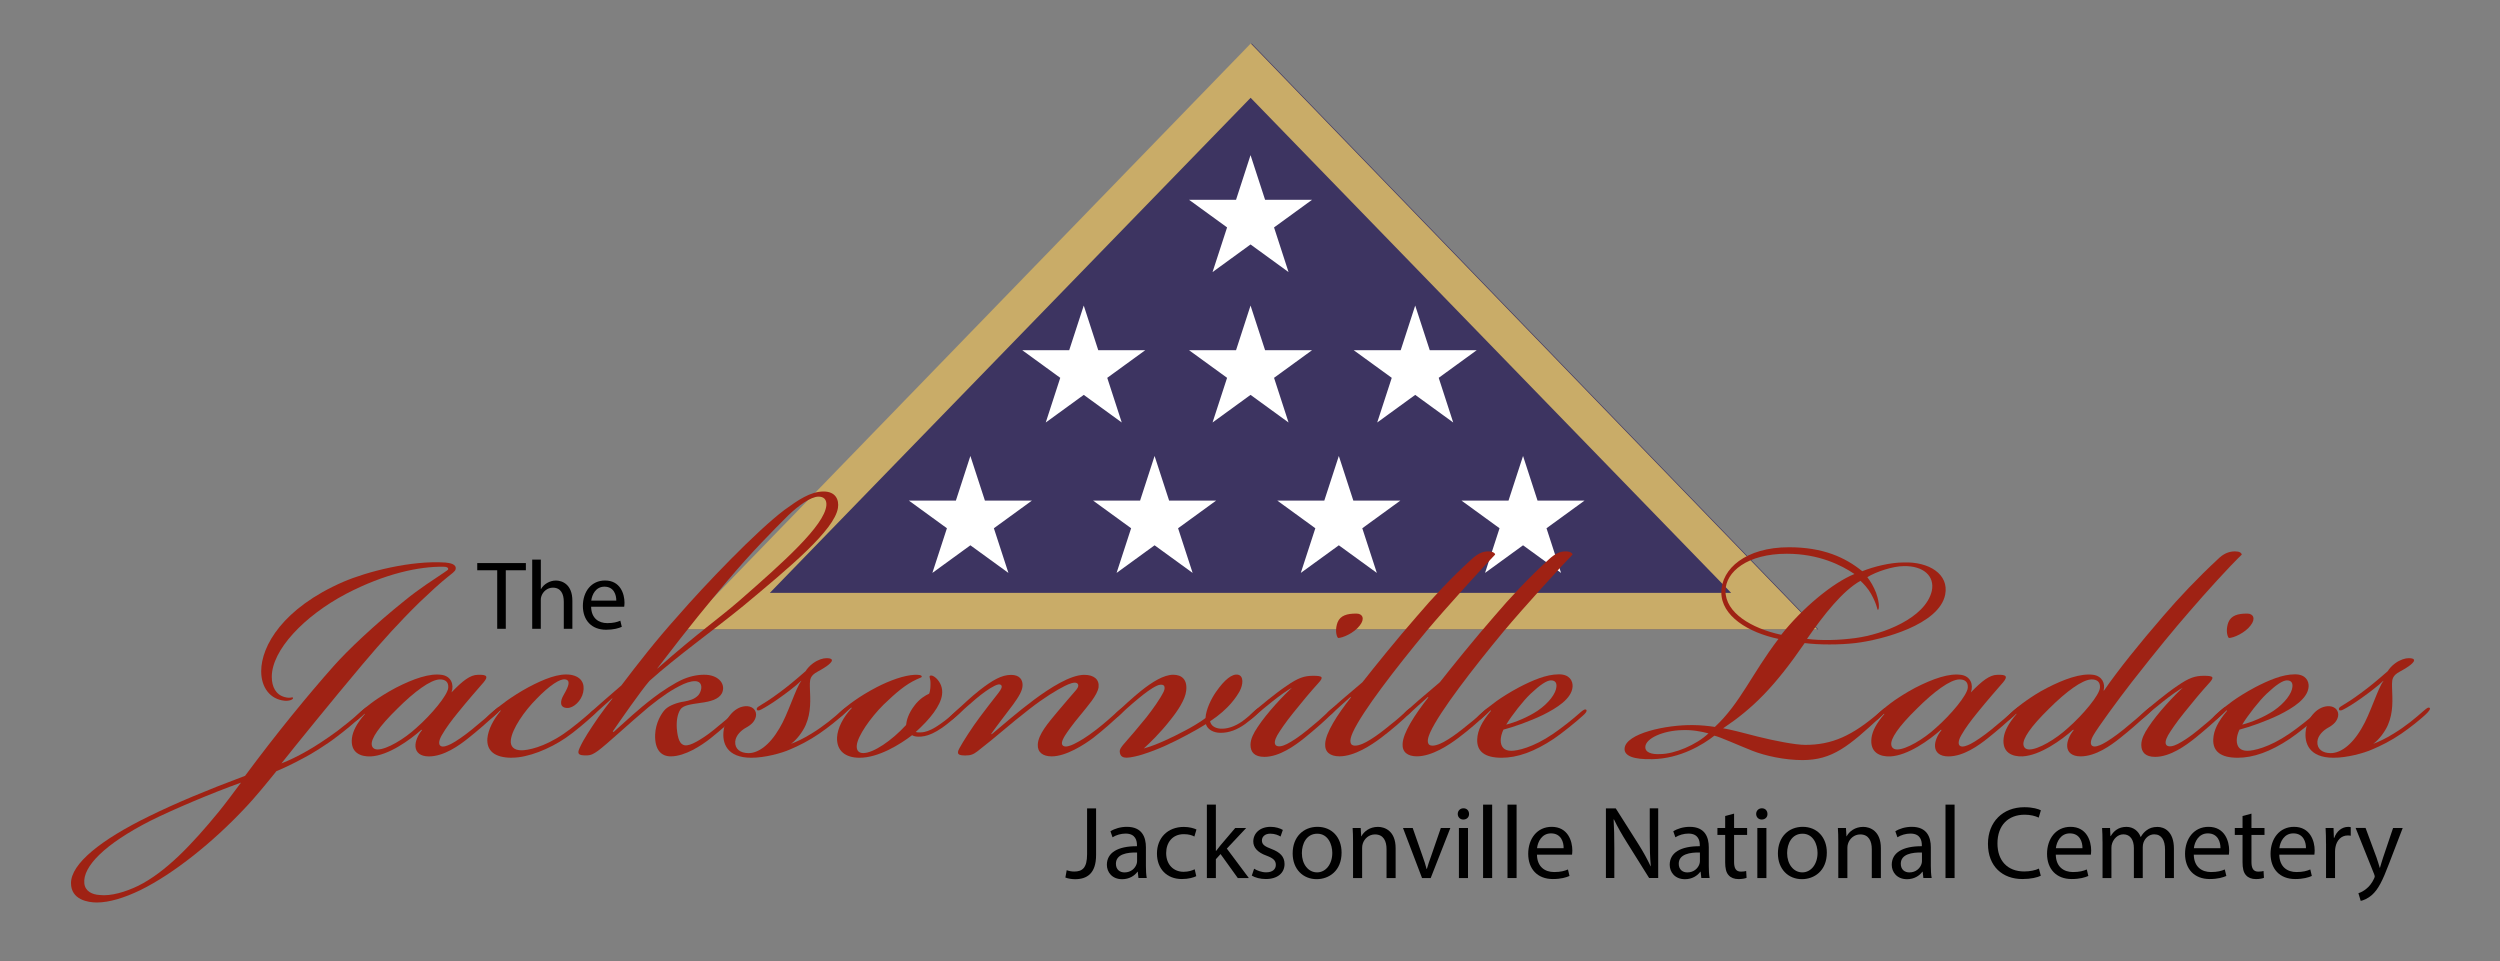 <?xml version="1.0" encoding="UTF-8"?>
<!-- Generator: Adobe Illustrator 26.5.0, SVG Export Plug-In . SVG Version: 6.00 Build 0)  -->
<svg xmlns="http://www.w3.org/2000/svg" xmlns:xlink="http://www.w3.org/1999/xlink" version="1.1" id="Layer_1" x="0px" y="0px" viewBox="0 0 600 230.72" style="enable-background:new 0 0 600 230.72;" xml:space="preserve">
<rect x="0" y="0" width="600" height="230.72" fill="#808080" stroke="none"/>
<style type="text/css">
	.st0{fill:#3D3461;}
	.st1{fill:#FFFFFF;}
	.st2{fill:#C9AC68;}
	.st3{fill:#9F2214;}
</style>
<g>
	<polygon class="st0" points="300.39,10.43 164.04,151.06 436.39,151.06  "></polygon>
	<polygon class="st1" points="300.13,37.23 303.62,47.95 314.89,47.95 305.77,54.58 309.25,65.3 300.13,58.67 291.01,65.3    294.5,54.58 285.37,47.95 296.65,47.95  "></polygon>
	<g>
		<polygon class="st1" points="260.1,73.33 263.58,84.05 274.86,84.05 265.74,90.68 269.22,101.4 260.1,94.77 250.98,101.4     254.46,90.68 245.34,84.05 256.61,84.05   "></polygon>
		<polygon class="st1" points="300.13,73.33 303.62,84.05 314.89,84.05 305.77,90.68 309.25,101.4 300.13,94.77 291.01,101.4     294.5,90.68 285.37,84.05 296.65,84.05   "></polygon>
		<polygon class="st1" points="339.65,73.33 343.14,84.05 354.41,84.05 345.29,90.68 348.77,101.4 339.65,94.77 330.53,101.4     334.02,90.68 324.89,84.05 336.17,84.05   "></polygon>
	</g>
	<g>
		<polygon class="st1" points="232.89,109.43 236.38,120.15 247.65,120.15 238.53,126.78 242.02,137.5 232.89,130.87 223.77,137.5     227.26,126.78 218.14,120.15 229.41,120.15   "></polygon>
		<polygon class="st1" points="277.1,109.43 280.59,120.15 291.86,120.15 282.74,126.78 286.23,137.5 277.1,130.87 267.98,137.5     271.47,126.78 262.35,120.15 273.62,120.15   "></polygon>
		<polygon class="st1" points="321.32,109.43 324.8,120.15 336.07,120.15 326.95,126.78 330.44,137.5 321.32,130.87 312.19,137.5     315.68,126.78 306.56,120.15 317.83,120.15   "></polygon>
		<polygon class="st1" points="365.53,109.43 369.01,120.15 380.28,120.15 371.16,126.78 374.65,137.5 365.53,130.87 356.41,137.5     359.89,126.78 350.77,120.15 362.04,120.15   "></polygon>
	</g>
	<path class="st2" d="M300.18,10.43L163.83,151.06h272.35L300.18,10.43z M300.15,23.47l115.32,118.81h-230.7L300.15,23.47z"></path>
</g>
<g>
	<path class="st3" d="M73.52,180.32c1.99-1.11,4.53-2.76,7.41-4.86c1.88-1.44,3.54-2.76,5.64-4.64c0.88-0.77,1.44-1.33,1.77-1   c0.33,0.33-0.33,1-1.44,1.99c-1.88,1.66-4.09,3.54-6.19,5.09c-2.1,1.66-6.19,4.2-7.74,4.97c-2.87,1.55-4.75,2.43-6.63,3.21   c-1.88,2.32-4.97,6.19-7.85,9.18c-7.41,7.85-16.69,15.37-24.76,19.35c-3.87,1.88-7.52,2.99-10.5,2.99c-2.1,0-6.19-0.66-6.19-4.64   c0-4.64,7.08-10.39,18.9-16.14c6.3-3.09,13.71-6.19,22.88-9.62c7.52-10.17,15.15-19.46,21.23-26.31c3.32-3.76,9.84-9.95,17.02-15.7   c3.65-2.99,7.19-5.2,9.29-6.63c0.77-0.55,1.22-0.77,1.22-0.99c0-0.33-0.33-0.55-1.11-0.55c-5.86-0.11-14.15,1.66-23.44,6.52   c-10.06,5.31-17.8,13.49-17.8,19.9c0,2.43,1,4.31,3.1,4.86c1.55,0.44,1.88-0.22,1.99,0.22c0.11,0.33-0.88,0.77-1.99,0.66   c-3.43-0.33-5.64-3.1-5.64-7.08c0-6.08,5.2-15.15,19.68-21.45c5.64-2.43,16.25-5.2,24.54-4.64c1,0.11,2.76,0.33,2.43,1.66   c-0.11,0.44-1,1.11-1.99,1.88c-1.55,1.22-4.2,3.65-6.63,5.97c-4.86,4.75-9.06,9.4-13.71,14.92c-7.08,8.4-16.14,19.57-19.46,23.77   C69.32,182.53,71.42,181.53,73.52,180.32z M36.05,197.01c-10.83,5.53-16.25,10.94-15.81,15.03c0.22,1.88,1.88,2.65,3.65,2.76   c2.76,0.33,6.3-0.77,9.29-2.21c6.63-3.32,12.82-9.84,19.35-17.8c1.44-1.77,3.76-4.86,5.31-6.96   C50.75,190.37,41.35,194.36,36.05,197.01z"></path>
	<path class="st3" d="M114.65,161.96c2.32-0.11,2.54,0.44,1.44,1.77c-1.44,1.66-3.87,4.42-6.19,7.3c-1.44,1.77-2.87,3.65-3.87,5.42   c-0.77,1.33-0.77,2.21-0.33,2.54c0.55,0.44,1.66,0,2.54-0.44c1.11-0.55,3.21-1.99,4.97-3.43c2.32-1.88,4.09-3.43,5.31-4.53   c0.66-0.55,1.22-1.11,1.55-0.77c0.33,0.33-0.22,0.88-1.44,1.99c-1.44,1.33-4.09,3.65-6.19,5.31c-2.21,1.77-5.86,4.42-9.51,4.42   c-2.1,0-3.1-1-3.21-2.32c-0.11-1.22,0.55-2.76,1.55-3.98l-0.11-0.11c-2.87,2.54-7.96,6.19-12.16,6.41   c-2.43,0.11-4.97-0.88-4.53-4.42c0.22-1.66,1.11-3.43,3.1-5.75l-0.11-0.11c-0.33,0.33-0.77,0.77-1.44,1.33   c-0.44,0.33-0.77,0.55-0.99,0.33c-0.22-0.33,0.33-0.99,1.55-2.1c0.33-0.33,2.21-1.88,3.32-2.65c1.11-0.77,2.98-1.99,5.09-3.1   c4.31-2.21,8.18-3.54,11.06-3.1c2.21,0.33,2.98,2.32,2.32,4.2C111,163.4,112.88,161.96,114.65,161.96z M95.41,170.03   c-4.53,4.42-6.41,7.3-6.19,8.73c0.11,0.77,0.66,1.11,1.44,1.11c2.1,0,6.3-2.43,9.29-5.2c3.54-3.1,7.52-7.85,7.63-9.62   c0.11-1.44-0.77-1.99-1.99-1.99C103.37,163.07,99.39,166.05,95.41,170.03z"></path>
	<path class="st3" d="M122.83,181.86c-4.09,0-6.08-1.66-5.86-4.64c0.22-2.21,1.44-4.53,3.21-6.63l-0.11-0.11   c-0.33,0.33-1.22,1.11-1.88,1.66c-0.66,0.55-1.22,0.88-1.44,0.66c-0.22-0.33,0.22-0.77,0.66-1.22c1.44-1.33,2.43-2.1,4.09-3.32   c1.22-0.88,3.43-2.32,5.31-3.32c3.76-1.99,7.3-3.43,10.17-2.99c2.54,0.44,3.43,2.1,2.98,4.2c-0.44,2.1-2.32,3.76-3.76,3.76   c-1.88,0-1.88-1.55-0.88-3.21c1.22-2.1,1.66-3.43,0.33-3.65c-1.22-0.22-3.76,1.44-6.85,4.64c-2.98,2.98-5.86,7.19-6.19,9.84   c-0.22,1.66,0.77,2.54,2.54,2.54c1.44,0,5.31-0.66,10.17-3.98c2.1-1.44,4.86-3.76,6.63-5.31c0.66-0.55,1-0.66,1.22-0.44   c0.22,0.33-0.22,0.77-0.88,1.44c-1.44,1.33-4.53,3.98-6.52,5.31c-3.87,2.65-9.06,4.75-12.82,4.75H122.83z"></path>
	<path class="st3" d="M146.92,167.6c-1.66,1.44-2.98,2.65-4.2,3.76c-0.66,0.55-1,0.66-1.22,0.33c-0.11-0.33,0.22-0.66,0.55-1   c0.44-0.44,4.64-4.09,7.08-6.19c3.76-4.97,8.4-10.94,13.49-16.58c6.41-7.41,19.01-20.56,25.65-25.54c3.21-2.32,6.19-4.42,9.4-4.42   c2.87,0,3.76,1.99,3.43,3.98c-0.88,5.31-11.5,14.15-22.66,23.44c-6.74,5.53-16.03,12.16-22.55,18.02   c-1.88,2.1-7.41,10.06-8.84,12.16l0.22,0.11c3.1-2.76,5.75-5.31,9.51-8.18c1.99-1.55,5.2-3.65,7.3-4.53c1.88-0.77,3.76-1.11,5.53-1   c2.98,0.22,4.64,2.32,3.65,4.42c-0.77,1.44-2.65,1.99-5.2,2.32c-2.21,0.33-4.09,0.55-4.75,1.55c-0.66,1-1,2.54-0.88,4.53   c0.22,2.65,0.77,3.87,1.88,4.09c0.77,0.11,1.66-0.22,2.87-0.88c0.99-0.55,2.43-1.44,4.2-2.88c2.32-1.88,3.98-3.32,5.31-4.53   c0.11-0.11,1.11-1,1.44-0.66c0.33,0.44-0.77,1.33-1.11,1.66c-1.44,1.33-3.87,3.54-6.52,5.64c-2.1,1.66-6.08,4.31-9.51,4.31   c-2.21,0-3.87-1.44-3.76-5.2c0.11-2.88,1.55-5.2,2.43-6.08c1-0.99,2.98-1.66,4.53-1.88c1.22-0.22,2.54-0.55,3.43-1.55   c0.66-0.77,1.22-2.65-0.11-3.21c-0.77-0.33-2.21,0-3.43,0.55c-2.87,1.33-5.08,2.88-8.4,5.53c-4.75,3.98-10.06,8.96-12.16,10.5   c-1.11,0.77-1.66,1.11-2.87,1.11c-1.77,0-2.21-0.33-1.55-1.77c0.99-2.21,2.65-4.64,4.53-7.41c1.33-1.88,2.21-2.99,3.32-4.42V167.6z    M177.44,144.17c10.5-9.18,20.45-18.02,20.89-22.88c0.11-1.44-0.66-2.1-1.88-2.1c-1.88,0-4.86,2.21-7.19,4.42   c-3.65,3.65-8.95,8.95-14.7,15.81c-5.09,6.08-8.18,9.73-16.91,21.12C168.15,151.35,172.35,148.59,177.44,144.17z"></path>
	<path class="st3" d="M194.68,176.11c3.1-1.88,5.42-3.87,7.3-5.53c0.55-0.44,1.11-1,1.44-0.66c0.22,0.22-0.22,0.88-1.22,1.77   c-1.11,1-3.21,2.76-5.64,4.42s-4.86,2.88-6.96,3.76c-1.99,0.88-5.97,1.99-9.29,1.99c-5.86,0-7.08-3.54-6.63-6.63   c0.44-3.21,2.98-5.86,5.64-5.75c1.55,0.11,2.32,1.22,2.1,2.43c-0.22,1.11-0.99,1.99-2.43,2.76c-1,0.55-2.43,1.77-2.54,3.32   c-0.11,1.77,1.22,2.76,3.21,2.76c2.21,0,4.97-1.77,7.41-5.97c1.99-3.21,3.98-9.84,5.2-11.28v-0.11c-1.11,1.11-3.43,2.87-5.31,4.2   c-1.55,1.11-3.32,2.21-4.2,2.65c-0.44,0.22-0.88,0.44-1.11,0.11c-0.11-0.33,0-0.55,0.55-0.88c1.11-0.66,2.87-1.77,4.64-3.1   c1.99-1.44,3.98-3.09,6.52-5.31c0.22-0.44,1-1.33,1.77-1.88c1.22-0.88,2.43-1.22,3.21-1.22c2.54,0,0.88,1.44-0.55,2.32   c-1,0.66-2.1,1.11-2.65,1.66c-0.88,0.88-0.77,1.77-0.77,2.99c0.11,3.09,0.33,5.97-1,9.06c-0.66,1.55-2.21,3.65-3.54,4.53   C191.03,178.1,192.91,177.22,194.68,176.11z"></path>
	<path class="st3" d="M202.31,171.58c-0.77,0.66-1.22,0.88-1.44,0.66c-0.22-0.33,0.33-0.88,0.77-1.33c0.77-0.77,2.32-1.99,3.43-2.76   c1.44-1,2.98-1.99,5.31-3.21c3.21-1.66,6.63-2.88,9.18-2.99c0.77,0,1.66,0,1.66,0.44c0,0.22-0.33,0.22-1.22,0.66   c-2.65,1.22-4.86,3.1-7.96,6.08c-3.21,3.21-6.19,7.52-6.41,9.73c-0.11,1.11,0.33,1.88,1.55,1.88c2.43,0,6.85-2.99,10.28-6.74   c0.11-1.11,0.55-2.76,1.99-4.64c1.22-1.66,2.76-2.54,3.54-2.87c0.33-0.77,0.33-1.99,0.33-2.54c0-1.22-0.44-1.55-0.11-1.77   c0.44-0.22,1.11,0.22,1.55,0.66c0.88,0.88,1.55,2.21,1.33,3.87c-0.33,2.65-2.87,5.86-6.3,8.95c0.44,0.22,1.66,0.11,2.1,0   c1-0.22,2.21-0.77,3.76-1.88c1.44-1,2.32-1.77,3.54-2.87c1-0.88,1.55-1.44,1.88-1.11c0.33,0.33-0.33,1-1.44,1.99   c-1,0.88-2.1,1.88-3.54,2.88c-1.77,1.22-3.1,1.77-4.2,1.99c-1,0.22-2.32,0.22-2.98-0.22c-2.87,2.21-8.07,5.42-12.6,5.42   c-3.43,0-5.53-1.66-5.42-4.86c0.11-2.21,1.44-4.86,3.54-7.08l-0.11-0.11C203.52,170.48,203.08,170.92,202.31,171.58z"></path>
	<path class="st3" d="M249.07,178.66c0.11-2.43,2.54-5.2,4.64-7.74c1.66-1.99,3.32-3.87,4.64-5.42c0.44-0.55,0.66-1.22,0.11-1.55   s-1.77,0.11-2.87,0.66c-1.99,1-5.09,2.87-8.62,5.64c-4.86,3.76-7.52,6.3-12.38,10.06c-1,0.77-1.66,1-2.87,1   c-1.55,0-2.32-0.22-1.44-1.77c0.77-1.44,3.1-5.09,4.86-7.41c1.22-1.66,3.21-4.2,4.42-5.75c0.77-0.99,1-1.55,0.77-1.88   c-0.33-0.44-1-0.22-1.66,0.11c-1.33,0.66-2.98,1.88-4.31,2.99c-1.44,1.22-3.21,2.76-4.75,4.2c-1.11,1-1.55,1.33-1.88,1   c-0.22-0.33,0.33-0.88,1.66-2.1c1.33-1.22,3.76-3.54,5.75-5.08c2.98-2.32,5.2-3.65,7.52-3.65c2.1,0,2.76,1.22,2.76,2.43   c0,1.33-0.88,2.76-2.32,4.75c-1.66,2.21-3.98,5.2-5.2,6.96l0.11,0.11c2.65-2.21,6.3-5.42,10.17-8.29   c3.87-2.87,8.73-5.97,12.05-5.97c2.32,0,3.65,1.11,3.43,2.99c-0.33,1.99-2.65,4.53-4.42,6.74c-1.77,2.1-3.1,3.98-3.65,4.86   c-0.88,1.44-0.88,2.1-0.44,2.43c0.55,0.44,1.77,0,2.65-0.44c1.33-0.66,2.87-1.55,5.31-3.43c1.88-1.44,4.09-3.43,5.31-4.53   c0.88-0.77,1.22-0.88,1.44-0.66c0.22,0.22-0.11,0.66-0.88,1.44c-1,0.99-4.31,3.98-6.63,5.75c-2.21,1.66-6.52,4.42-9.95,4.42   C250.28,181.53,248.96,180.54,249.07,178.66z"></path>
	<path class="st3" d="M289.42,173.79c-1.22,0.77-2.76,1.66-4.64,2.65c-3.32,1.77-6.74,3.43-10.61,4.64c-1,0.33-2.87,0.77-3.76,0.77   c-0.77,0-1.55-0.22-1.66-1.33c-0.11-0.66,0.44-1.33,1-1.99c1.55-1.77,3.65-4.2,5.42-6.41c1.55-1.99,3.21-4.31,4.09-6.08   c0.33-0.66,0.33-1.33,0-1.55c-0.44-0.33-1.22-0.11-1.66,0.11c-1.22,0.55-2.98,1.88-4.31,2.99c-1.77,1.44-4.09,3.54-4.64,4.09   c-0.44,0.44-0.88,0.66-1.11,0.44s0-0.66,0.44-1.11c0.66-0.66,4.31-3.98,5.86-5.2c2.65-2.1,5.42-3.87,7.74-3.87   c2.1,0,3.43,1.22,3.1,3.87c-0.22,1.99-1.88,4.64-3.87,7.08c-2.32,2.99-5.08,5.64-6.3,6.74c2.87-0.77,6.63-2.54,9.95-4.31   c1.11-0.55,3.76-2.1,4.86-2.99c0.11-2.1,1.44-4.75,2.54-6.3c1.99-2.87,3.87-4.42,5.31-4.09c1.33,0.33,1.22,2.32,0.33,3.98   c-0.77,1.33-2.54,4.2-7.08,7.19c0.22,1.11,1.22,1.66,2.43,1.77c1.55,0.11,3.43-0.44,5.31-1.77c1.33-1,2.32-1.88,2.76-2.32   c0.55-0.55,1.33-1.22,1.66-0.88c0.22,0.22-0.44,1-1.11,1.66c-0.66,0.66-1.33,1.22-2.65,2.21c-1.88,1.33-3.76,2.1-5.86,2.1   C291.18,175.89,289.75,175.01,289.42,173.79z"></path>
	<path class="st3" d="M305.33,168.38c-1.66,1.33-2.87,2.32-3.98,3.32c-0.88,0.77-1.33,1.11-1.66,0.88c-0.22-0.22,0-0.66,1.22-1.77   c1.22-1.11,5.2-4.42,7.85-6.19c2.87-1.99,4.31-2.43,6.41-2.43c2.32,0,2.54,0.33,1.22,1.77c-1.99,2.21-3.76,4.31-5.97,7.08   c-1.88,2.32-3.21,4.31-3.87,5.42c-0.66,1.22-0.77,1.99-0.33,2.43c0.55,0.44,1.55,0.22,2.65-0.33s2.98-1.77,4.86-3.32   c2.32-1.88,3.32-2.76,5.08-4.42c1-0.88,1.44-1.33,1.77-1c0.33,0.33-0.88,1.44-1.22,1.77c-1.33,1.33-4.09,3.76-6.3,5.53   c-2.21,1.77-5.97,4.53-9.62,4.53c-2.32,0-3.32-1.11-3.32-2.87c0-1.44,0.77-2.87,1.66-4.2c2.21-3.43,6.52-7.96,8.29-9.51   C309.31,165.39,306.99,167.05,305.33,168.38z M325.56,147.26c1.44,0,2.1,1.22,0.77,2.88c-1.33,1.77-4.09,2.98-5.2,2.98   c-0.55-0.66-0.66-2.32-0.11-3.76c0.66-1.66,2.32-2.1,4.42-2.1H325.56z"></path>
	<path class="st3" d="M324.12,167.27c-1.66,1.44-3.32,2.98-4.53,4.09c-0.66,0.55-1,0.66-1.22,0.33c-0.11-0.33,0.22-0.66,0.55-1   c0.44-0.44,4.64-4.09,8.07-6.96c2.87-3.65,8.29-10.39,13.04-15.81c3.76-4.42,8.29-9.29,13.16-13.71c1.33-1.22,2.54-1.88,3.98-1.88   c1.11,0,1.66,0.44,1.66,0.77c-2.1,2.1-11.83,12.82-16.47,18.35c-7.41,8.95-15.37,19.24-17.69,24.32c-0.33,0.77-0.99,2.32-0.22,2.98   c0.77,0.55,2.43-0.11,3.43-0.66c1.44-0.77,2.99-1.88,4.53-3.1c1.99-1.55,3.43-2.76,4.86-4.09c0.44-0.44,1.33-1.22,1.66-0.88   c0.22,0.22-0.11,0.66-0.77,1.33c-1.33,1.33-4.09,3.76-6.74,5.75c-2.21,1.66-6.3,4.42-9.95,4.42c-2.21,0-3.54-1-3.43-2.98   c0.11-2.65,2.87-6.96,6.19-11.17L324.12,167.27z"></path>
	<path class="st3" d="M342.7,167.27c-1.66,1.44-3.32,2.98-4.53,4.09c-0.66,0.55-1,0.66-1.22,0.33c-0.11-0.33,0.22-0.66,0.55-1   c0.44-0.44,4.64-4.09,8.07-6.96c2.87-3.65,8.29-10.39,13.04-15.81c3.76-4.42,8.29-9.29,13.16-13.71c1.33-1.22,2.54-1.88,3.98-1.88   c1.11,0,1.66,0.44,1.66,0.77c-2.1,2.1-11.83,12.82-16.47,18.35c-7.41,8.95-15.37,19.24-17.69,24.32c-0.33,0.77-0.99,2.32-0.22,2.98   c0.77,0.55,2.43-0.11,3.43-0.66c1.44-0.77,2.99-1.88,4.53-3.1c1.99-1.55,3.43-2.76,4.86-4.09c0.44-0.44,1.33-1.22,1.66-0.88   c0.22,0.22-0.11,0.66-0.77,1.33c-1.33,1.33-4.09,3.76-6.74,5.75c-2.21,1.66-6.3,4.42-9.95,4.42c-2.21,0-3.54-1-3.43-2.98   c0.11-2.65,2.87-6.96,6.19-11.17L342.7,167.27z"></path>
	<path class="st3" d="M372.76,176.11c2.1-1.44,4.64-3.43,6.74-5.31c0.66-0.55,1-0.66,1.22-0.44c0.22,0.33-0.22,0.88-0.88,1.44   c-1.44,1.33-4.97,4.2-6.96,5.53c-4.64,3.09-8.73,4.53-12.49,4.53c-4.09,0-5.97-1.55-5.86-4.42c0.11-2.21,1.11-4.2,3.32-6.85   l-0.11-0.11c-0.33,0.33-1.55,1.44-2.21,1.99c-0.55,0.44-0.88,0.55-1.11,0.33c-0.22-0.33,0.22-0.77,0.66-1.22   c1.44-1.33,2.43-2.1,4.09-3.32c1.22-0.88,3.32-2.21,5.42-3.32c3.21-1.66,6.52-3.1,9.51-3.1h0.11c2.43,0,3.32,1.55,3.21,2.99   c-0.22,2.87-3.76,5.08-7.08,6.74c-3.21,1.55-6.96,2.87-9.51,3.54c-0.44,0.88-0.66,1.88-0.66,2.54c0,1.66,0.88,2.54,2.54,2.54   C364.14,180.2,367.9,179.43,372.76,176.11z M369.01,170.59c2.76-1.88,4.42-4.2,4.53-5.75c0.11-1-0.33-1.55-1.33-1.55   c-0.99,0-2.65,1.11-4.86,3.21c-1.77,1.66-4.53,5.2-5.86,7.41C363.7,173.35,366.68,172.13,369.01,170.59z"></path>
	<path class="st3" d="M429.36,131.34c8.18,0,13.49,2.43,17.58,5.75c2.76-1.11,6.74-2.1,9.95-2.1c5.97-0.22,10.94,2.76,9.95,7.74   c-1.44,7.19-15.04,10.83-21.56,11.61c-3.76,0.44-8.73,0.44-12.16,0c-7.3,10.61-12.49,15.7-19.57,20.45   c1.44,0.22,4.97,1.11,8.29,1.99c3.98,1,9.07,1.99,11.39,1.99c6.41,0,11.28-2.1,18.02-7.96c0.55-0.44,1.11-1.11,1.44-0.77   s-0.33,1-1,1.66c-8.07,7.52-11.94,10.72-19.12,10.72c-4.2,0-8.84-1-11.94-2.21c-3.65-1.44-7.74-3.32-9.18-3.65   c-2.65,2.1-8.18,5.53-14.92,5.64c-4.42,0.11-6.74-0.77-6.63-2.54c0.22-3.65,10.06-5.75,16.47-5.64c1.66,0,3.87,0.22,5.2,0.44   c6.08-5.64,8.84-12.71,15.26-21.12c-7.3-1.55-13.71-5.53-13.71-11.17S418.97,131.34,429.36,131.34z M403.72,175.23   c-4.64,0.11-8.73,1.99-8.84,3.98c-0.11,1.44,1.66,1.88,3.54,1.77c3.43,0,8.73-2.21,11.61-4.97   C408.36,175.56,406.04,175.12,403.72,175.23z M427.49,152.35c5.08-6.41,12.38-12.49,17.58-14.59c-3.1-2.1-8.51-4.86-16.25-4.86   c-9.4,0-14.7,4.31-14.7,8.95C414.11,147.04,420.3,150.8,427.49,152.35z M445.39,153.12c6.52-0.88,16.69-4.75,18.24-11.28   c0.77-3.65-2.1-6.08-6.74-5.97c-2.54,0-6.63,1.33-8.73,2.65c0.77,1,1.55,2.32,2.1,3.76c1,2.87,0.66,4.09,0.44,4.09   c-0.22,0-0.11-1.11-1.66-3.87c-0.66-1.22-1.88-2.54-2.54-3.1c-4.31,2.43-8.73,8.07-12.82,13.93   C436.99,153.78,441.41,153.67,445.39,153.12z"></path>
	<path class="st3" d="M479.33,161.96c2.32-0.11,2.54,0.44,1.44,1.77c-1.44,1.66-3.87,4.42-6.19,7.3c-1.44,1.77-2.87,3.65-3.87,5.42   c-0.77,1.33-0.77,2.21-0.33,2.54c0.55,0.44,1.66,0,2.54-0.44c1.11-0.55,3.21-1.99,4.98-3.43c2.32-1.88,4.09-3.43,5.31-4.53   c0.66-0.55,1.22-1.11,1.55-0.77c0.33,0.33-0.22,0.88-1.44,1.99c-1.44,1.33-4.09,3.65-6.19,5.31c-2.21,1.77-5.86,4.42-9.51,4.42   c-2.1,0-3.1-1-3.21-2.32c-0.11-1.22,0.55-2.76,1.55-3.98l-0.11-0.11c-2.87,2.54-7.96,6.19-12.16,6.41   c-2.43,0.11-4.97-0.88-4.53-4.42c0.22-1.66,1.11-3.43,3.09-5.75l-0.11-0.11c-0.33,0.33-0.77,0.77-1.44,1.33   c-0.44,0.33-0.77,0.55-1,0.33c-0.22-0.33,0.33-0.99,1.55-2.1c0.33-0.33,2.21-1.88,3.32-2.65c1.11-0.77,2.98-1.99,5.08-3.1   c4.31-2.21,8.18-3.54,11.05-3.1c2.21,0.33,2.99,2.32,2.32,4.2C475.68,163.4,477.56,161.96,479.33,161.96z M460.1,170.03   c-4.53,4.42-6.41,7.3-6.19,8.73c0.11,0.77,0.66,1.11,1.44,1.11c2.1,0,6.3-2.43,9.29-5.2c3.54-3.1,7.52-7.85,7.63-9.62   c0.11-1.44-0.77-1.99-1.99-1.99C468.05,163.07,464.08,166.05,460.1,170.03z"></path>
	<path class="st3" d="M502.43,161.96c2.1,0.33,2.88,2.1,2.43,3.76h0.11c3.43-4.97,8.51-11.28,14.15-17.8   c3.87-4.53,8.4-9.29,13.16-13.71c1.22-1.22,2.54-1.88,4.09-1.88c1.11,0,1.55,0.33,1.66,0.77c-2.99,2.88-8.51,8.96-12.6,13.71   c-3.65,4.2-7.41,8.73-13.82,16.92c-3.43,4.42-8.18,10.94-9.18,12.71c-0.77,1.33-0.77,2.21-0.33,2.54c0.55,0.44,1.66,0,2.54-0.44   c1.11-0.55,3.21-1.99,4.98-3.43c2.32-1.88,4.09-3.43,5.31-4.53c0.66-0.55,1.22-1.11,1.55-0.77c0.33,0.33-0.22,0.88-1.44,1.99   c-1.44,1.33-4.09,3.65-6.19,5.31c-2.21,1.77-5.86,4.42-9.51,4.42c-2.1,0-3.1-1-3.21-2.32c-0.11-1.22,0.55-2.76,1.55-3.98   l-0.11-0.11c-2.87,2.54-7.96,6.19-12.16,6.41c-2.43,0.11-4.97-0.88-4.53-4.42c0.22-1.66,1.11-3.43,3.09-5.75l-0.11-0.11   c-0.33,0.33-0.77,0.77-1.44,1.33c-0.44,0.33-0.77,0.55-1,0.33c-0.22-0.33,0.55-1.22,1.77-2.32c0.33-0.33,1.99-1.66,3.1-2.43   c1.11-0.77,2.87-1.99,5.08-3.1C495.25,163.07,499.34,161.52,502.43,161.96z M491.82,170.03c-4.53,4.42-6.41,7.3-6.19,8.73   c0.11,0.77,0.66,1.11,1.44,1.11c2.1,0,6.3-2.43,9.29-5.2c3.54-3.1,7.52-7.85,7.63-9.62c0.11-1.44-0.77-1.99-1.99-1.99   C499.78,163.07,495.8,166.05,491.82,170.03z"></path>
	<path class="st3" d="M519.12,168.38c-1.66,1.33-2.88,2.32-3.98,3.32c-0.88,0.77-1.33,1.11-1.66,0.88c-0.22-0.22,0-0.66,1.22-1.77   c1.22-1.11,5.2-4.42,7.85-6.19c2.87-1.99,4.31-2.43,6.41-2.43c2.32,0,2.54,0.33,1.22,1.77c-1.99,2.21-3.76,4.31-5.97,7.08   c-1.88,2.32-3.21,4.31-3.87,5.42c-0.66,1.22-0.77,1.99-0.33,2.43c0.55,0.44,1.55,0.22,2.65-0.33s2.99-1.77,4.86-3.32   c2.32-1.88,3.32-2.76,5.08-4.42c1-0.88,1.44-1.33,1.77-1c0.33,0.33-0.88,1.44-1.22,1.77c-1.33,1.33-4.09,3.76-6.3,5.53   s-5.97,4.53-9.62,4.53c-2.32,0-3.32-1.11-3.32-2.87c0-1.44,0.77-2.87,1.66-4.2c2.21-3.43,6.52-7.96,8.29-9.51   C523.1,165.39,520.78,167.05,519.12,168.38z M539.35,147.26c1.44,0,2.1,1.22,0.77,2.88c-1.33,1.77-4.09,2.98-5.2,2.98   c-0.55-0.66-0.66-2.32-0.11-3.76c0.66-1.66,2.32-2.1,4.42-2.1H539.35z"></path>
	<path class="st3" d="M549.41,176.11c2.1-1.44,4.64-3.43,6.74-5.31c0.66-0.55,1-0.66,1.22-0.44c0.22,0.33-0.22,0.88-0.88,1.44   c-1.44,1.33-4.97,4.2-6.96,5.53c-4.64,3.09-8.73,4.53-12.49,4.53c-4.09,0-5.97-1.55-5.86-4.42c0.11-2.21,1.11-4.2,3.32-6.85   l-0.11-0.11c-0.33,0.33-1.55,1.44-2.21,1.99c-0.55,0.44-0.88,0.55-1.11,0.33c-0.22-0.33,0.22-0.77,0.66-1.22   c1.44-1.33,2.43-2.1,4.09-3.32c1.22-0.88,3.32-2.21,5.42-3.32c3.21-1.66,6.52-3.1,9.51-3.1h0.11c2.43,0,3.32,1.55,3.21,2.99   c-0.22,2.87-3.76,5.08-7.08,6.74c-3.21,1.55-6.96,2.87-9.51,3.54c-0.44,0.88-0.66,1.88-0.66,2.54c0,1.66,0.88,2.54,2.54,2.54   C540.79,180.2,544.55,179.43,549.41,176.11z M545.65,170.59c2.76-1.88,4.42-4.2,4.53-5.75c0.11-1-0.33-1.55-1.33-1.55   c-0.99,0-2.65,1.11-4.86,3.21c-1.77,1.66-4.53,5.2-5.86,7.41C540.35,173.35,543.33,172.13,545.65,170.59z"></path>
	<path class="st3" d="M574.4,176.11c3.1-1.88,5.42-3.87,7.3-5.53c0.55-0.44,1.11-1,1.44-0.66c0.22,0.22-0.22,0.88-1.22,1.77   c-1.11,1-3.21,2.76-5.64,4.42c-2.43,1.66-4.86,2.88-6.96,3.76c-1.99,0.88-5.97,1.99-9.29,1.99c-5.86,0-7.08-3.54-6.63-6.63   c0.44-3.21,2.98-5.86,5.64-5.75c1.55,0.11,2.32,1.22,2.1,2.43c-0.22,1.11-1,1.99-2.43,2.76c-1,0.55-2.43,1.77-2.54,3.32   c-0.11,1.77,1.22,2.76,3.21,2.76c2.21,0,4.98-1.77,7.41-5.97c1.99-3.21,3.98-9.84,5.2-11.28v-0.11c-1.11,1.11-3.43,2.87-5.31,4.2   c-1.55,1.11-3.32,2.21-4.2,2.65c-0.44,0.22-0.88,0.44-1.11,0.11c-0.11-0.33,0-0.55,0.55-0.88c1.11-0.66,2.87-1.77,4.64-3.1   c1.99-1.44,3.98-3.09,6.52-5.31c0.22-0.44,0.99-1.33,1.77-1.88c1.22-0.88,2.43-1.22,3.21-1.22c2.54,0,0.88,1.44-0.55,2.32   c-1,0.66-2.1,1.11-2.65,1.66c-0.88,0.88-0.77,1.77-0.77,2.99c0.11,3.09,0.33,5.97-0.99,9.06c-0.66,1.55-2.21,3.65-3.54,4.53   C570.75,178.1,572.63,177.22,574.4,176.11z"></path>
</g>
<g>
	<path d="M260.9,194.01h2.16v11.19c0,4.44-2.18,5.81-5.06,5.81c-0.79,0-1.76-0.17-2.31-0.4l0.32-1.76c0.45,0.17,1.09,0.32,1.81,0.32   c1.94,0,3.08-0.87,3.08-4.14V194.01z"></path>
	<path d="M273.23,210.73l-0.17-1.51h-0.07c-0.67,0.94-1.96,1.79-3.67,1.79c-2.43,0-3.67-1.71-3.67-3.45c0-2.9,2.58-4.49,7.22-4.47   v-0.25c0-0.99-0.27-2.78-2.73-2.78c-1.12,0-2.28,0.35-3.13,0.89l-0.5-1.44c0.99-0.64,2.43-1.07,3.94-1.07   c3.67,0,4.57,2.51,4.57,4.91v4.49c0,1.04,0.05,2.06,0.2,2.88H273.23z M272.91,204.6c-2.38-0.05-5.09,0.37-5.09,2.7   c0,1.41,0.94,2.08,2.06,2.08c1.56,0,2.56-0.99,2.9-2.01c0.07-0.22,0.12-0.47,0.12-0.69V204.6z"></path>
	<path d="M287.1,210.28c-0.57,0.3-1.84,0.69-3.45,0.69c-3.62,0-5.98-2.46-5.98-6.13c0-3.7,2.53-6.38,6.45-6.38   c1.29,0,2.43,0.32,3.03,0.62l-0.5,1.69c-0.52-0.3-1.34-0.57-2.53-0.57c-2.75,0-4.24,2.03-4.24,4.54c0,2.78,1.79,4.49,4.17,4.49   c1.24,0,2.06-0.32,2.68-0.6L287.1,210.28z"></path>
	<path d="M291.81,204.23h0.05c0.3-0.42,0.72-0.94,1.07-1.37l3.52-4.14h2.63l-4.64,4.94l5.28,7.07h-2.65l-4.14-5.76l-1.12,1.24v4.52   h-2.16v-17.62h2.16V204.23z"></path>
	<path d="M300.99,208.49c0.65,0.42,1.79,0.87,2.88,0.87c1.59,0,2.33-0.79,2.33-1.79c0-1.04-0.62-1.61-2.23-2.21   c-2.16-0.77-3.18-1.96-3.18-3.4c0-1.94,1.56-3.52,4.14-3.52c1.22,0,2.28,0.35,2.95,0.74l-0.55,1.59c-0.47-0.3-1.34-0.69-2.46-0.69   c-1.29,0-2.01,0.74-2.01,1.64c0,0.99,0.72,1.44,2.28,2.03c2.08,0.79,3.15,1.84,3.15,3.62c0,2.11-1.64,3.6-4.49,3.6   c-1.32,0-2.53-0.32-3.37-0.82L300.99,208.49z"></path>
	<path d="M321.98,204.62c0,4.44-3.08,6.38-5.98,6.38c-3.25,0-5.76-2.38-5.76-6.18c0-4.02,2.63-6.38,5.96-6.38   C319.65,198.45,321.98,200.95,321.98,204.62z M312.45,204.75c0,2.63,1.51,4.62,3.65,4.62c2.08,0,3.65-1.96,3.65-4.67   c0-2.03-1.02-4.61-3.6-4.61S312.45,202.47,312.45,204.75z"></path>
	<path d="M324.73,201.97c0-1.24-0.03-2.26-0.1-3.25h1.94l0.12,1.99h0.05c0.59-1.14,1.98-2.26,3.97-2.26c1.66,0,4.24,0.99,4.24,5.11   v7.17h-2.18v-6.92c0-1.94-0.72-3.55-2.78-3.55c-1.44,0-2.56,1.02-2.93,2.23c-0.1,0.27-0.15,0.65-0.15,1.02v7.22h-2.18V201.97z"></path>
	<path d="M339.05,198.72l2.36,6.75c0.4,1.09,0.72,2.08,0.97,3.08h0.07c0.27-0.99,0.62-1.98,1.02-3.08l2.33-6.75h2.28l-4.71,12.01   h-2.08l-4.57-12.01H339.05z"></path>
	<path d="M352.57,195.35c0.03,0.74-0.52,1.34-1.39,1.34c-0.77,0-1.32-0.6-1.32-1.34c0-0.77,0.57-1.36,1.37-1.36   C352.05,193.98,352.57,194.58,352.57,195.35z M350.14,210.73v-12.01h2.18v12.01H350.14z"></path>
	<path d="M355.94,193.11h2.18v17.62h-2.18V193.11z"></path>
	<path d="M361.8,193.11h2.18v17.62h-2.18V193.11z"></path>
	<path d="M368.87,205.12c0.05,2.95,1.93,4.17,4.12,4.17c1.56,0,2.51-0.27,3.32-0.62l0.37,1.56c-0.77,0.35-2.08,0.74-4,0.74   c-3.7,0-5.91-2.43-5.91-6.05s2.13-6.48,5.63-6.48c3.92,0,4.96,3.45,4.96,5.66c0,0.45-0.05,0.79-0.07,1.02H368.87z M375.27,203.56   c0.03-1.39-0.57-3.55-3.03-3.55c-2.21,0-3.18,2.03-3.35,3.55H375.27z"></path>
	<path d="M385.42,210.73v-16.72h2.36l5.36,8.46c1.24,1.96,2.21,3.72,3,5.43l0.05-0.03c-0.2-2.23-0.25-4.27-0.25-6.87v-7h2.03v16.72   h-2.18l-5.31-8.49c-1.17-1.86-2.28-3.77-3.13-5.58l-0.08,0.02c0.12,2.11,0.17,4.12,0.17,6.9v7.15H385.42z"></path>
	<path d="M408.32,210.73l-0.17-1.51h-0.08c-0.67,0.94-1.96,1.79-3.67,1.79c-2.43,0-3.67-1.71-3.67-3.45c0-2.9,2.58-4.49,7.22-4.47   v-0.25c0-0.99-0.27-2.78-2.73-2.78c-1.12,0-2.28,0.35-3.13,0.89l-0.5-1.44c0.99-0.64,2.43-1.07,3.95-1.07   c3.67,0,4.57,2.51,4.57,4.91v4.49c0,1.04,0.05,2.06,0.2,2.88H408.32z M407.99,204.6c-2.38-0.05-5.09,0.37-5.09,2.7   c0,1.41,0.94,2.08,2.06,2.08c1.56,0,2.56-0.99,2.9-2.01c0.07-0.22,0.12-0.47,0.12-0.69V204.6z"></path>
	<path d="M416.18,195.27v3.45h3.13v1.66h-3.13v6.48c0,1.49,0.42,2.33,1.64,2.33c0.57,0,0.99-0.07,1.26-0.15l0.1,1.64   c-0.42,0.17-1.09,0.3-1.94,0.3c-1.02,0-1.84-0.32-2.36-0.92c-0.62-0.65-0.84-1.71-0.84-3.13v-6.55h-1.86v-1.66h1.86v-2.88   L416.18,195.27z"></path>
	<path d="M424.19,195.35c0.03,0.74-0.52,1.34-1.39,1.34c-0.77,0-1.32-0.6-1.32-1.34c0-0.77,0.57-1.36,1.37-1.36   C423.67,193.98,424.19,194.58,424.19,195.35z M421.76,210.73v-12.01h2.18v12.01H421.76z"></path>
	<path d="M438.44,204.62c0,4.44-3.08,6.38-5.98,6.38c-3.25,0-5.76-2.38-5.76-6.18c0-4.02,2.63-6.38,5.96-6.38   C436.1,198.45,438.44,200.95,438.44,204.62z M428.91,204.75c0,2.63,1.51,4.62,3.65,4.62c2.08,0,3.65-1.96,3.65-4.67   c0-2.03-1.02-4.61-3.6-4.61S428.91,202.47,428.91,204.75z"></path>
	<path d="M441.19,201.97c0-1.24-0.03-2.26-0.1-3.25h1.94l0.12,1.99h0.05c0.59-1.14,1.98-2.26,3.97-2.26c1.66,0,4.24,0.99,4.24,5.11   v7.17h-2.18v-6.92c0-1.94-0.72-3.55-2.78-3.55c-1.44,0-2.56,1.02-2.93,2.23c-0.1,0.27-0.15,0.65-0.15,1.02v7.22h-2.18V201.97z"></path>
	<path d="M461.61,210.73l-0.17-1.51h-0.08c-0.67,0.94-1.96,1.79-3.67,1.79c-2.43,0-3.67-1.71-3.67-3.45c0-2.9,2.58-4.49,7.22-4.47   v-0.25c0-0.99-0.27-2.78-2.73-2.78c-1.12,0-2.28,0.35-3.13,0.89l-0.5-1.44c0.99-0.64,2.43-1.07,3.95-1.07   c3.67,0,4.57,2.51,4.57,4.91v4.49c0,1.04,0.05,2.06,0.2,2.88H461.61z M461.28,204.6c-2.38-0.05-5.09,0.37-5.09,2.7   c0,1.41,0.94,2.08,2.06,2.08c1.56,0,2.56-0.99,2.9-2.01c0.07-0.22,0.12-0.47,0.12-0.69V204.6z"></path>
	<path d="M466.92,193.11h2.18v17.62h-2.18V193.11z"></path>
	<path d="M489.79,210.18c-0.79,0.4-2.38,0.79-4.42,0.79c-4.71,0-8.26-2.98-8.26-8.46c0-5.24,3.55-8.78,8.73-8.78   c2.08,0,3.4,0.45,3.97,0.74l-0.52,1.76c-0.82-0.4-1.98-0.7-3.37-0.7c-3.92,0-6.53,2.51-6.53,6.9c0,4.09,2.36,6.72,6.43,6.72   c1.32,0,2.66-0.27,3.52-0.69L489.79,210.18z"></path>
	<path d="M493.39,205.12c0.05,2.95,1.93,4.17,4.12,4.17c1.56,0,2.51-0.27,3.32-0.62l0.37,1.56c-0.77,0.35-2.08,0.74-4,0.74   c-3.7,0-5.91-2.43-5.91-6.05s2.13-6.48,5.63-6.48c3.92,0,4.96,3.45,4.96,5.66c0,0.45-0.05,0.79-0.07,1.02H493.39z M499.79,203.56   c0.03-1.39-0.57-3.55-3.03-3.55c-2.21,0-3.18,2.03-3.35,3.55H499.79z"></path>
	<path d="M504.6,201.97c0-1.24-0.03-2.26-0.1-3.25h1.91l0.1,1.94h0.07c0.67-1.14,1.79-2.21,3.77-2.21c1.64,0,2.88,0.99,3.4,2.41   h0.05c0.37-0.67,0.84-1.19,1.34-1.56c0.72-0.55,1.51-0.84,2.66-0.84c1.59,0,3.94,1.04,3.94,5.21v7.07h-2.13v-6.8   c0-2.31-0.84-3.7-2.6-3.7c-1.24,0-2.21,0.92-2.58,1.99c-0.1,0.3-0.17,0.69-0.17,1.09v7.42h-2.13v-7.2c0-1.91-0.84-3.3-2.51-3.3   c-1.37,0-2.36,1.09-2.71,2.18c-0.12,0.32-0.17,0.69-0.17,1.07v7.25h-2.13V201.97z"></path>
	<path d="M526.51,205.12c0.05,2.95,1.93,4.17,4.12,4.17c1.56,0,2.51-0.27,3.32-0.62l0.37,1.56c-0.77,0.35-2.08,0.74-4,0.74   c-3.7,0-5.91-2.43-5.91-6.05s2.13-6.48,5.63-6.48c3.92,0,4.96,3.45,4.96,5.66c0,0.45-0.05,0.79-0.07,1.02H526.51z M532.91,203.56   c0.03-1.39-0.57-3.55-3.03-3.55c-2.21,0-3.18,2.03-3.35,3.55H532.91z"></path>
	<path d="M540.35,195.27v3.45h3.13v1.66h-3.13v6.48c0,1.49,0.42,2.33,1.64,2.33c0.57,0,0.99-0.07,1.26-0.15l0.1,1.64   c-0.42,0.17-1.09,0.3-1.94,0.3c-1.02,0-1.84-0.32-2.36-0.92c-0.62-0.65-0.84-1.71-0.84-3.13v-6.55h-1.86v-1.66h1.86v-2.88   L540.35,195.27z"></path>
	<path d="M547.03,205.12c0.05,2.95,1.93,4.17,4.12,4.17c1.56,0,2.51-0.27,3.32-0.62l0.37,1.56c-0.77,0.35-2.08,0.74-4,0.74   c-3.7,0-5.91-2.43-5.91-6.05s2.13-6.48,5.63-6.48c3.92,0,4.96,3.45,4.96,5.66c0,0.45-0.05,0.79-0.07,1.02H547.03z M553.43,203.56   c0.03-1.39-0.57-3.55-3.03-3.55c-2.21,0-3.18,2.03-3.35,3.55H553.43z"></path>
	<path d="M558.24,202.47c0-1.41-0.03-2.63-0.1-3.75h1.91l0.08,2.36h0.1c0.55-1.61,1.86-2.63,3.33-2.63c0.25,0,0.42,0.02,0.62,0.07   v2.06c-0.22-0.05-0.45-0.07-0.74-0.07c-1.54,0-2.63,1.17-2.93,2.8c-0.05,0.3-0.1,0.64-0.1,1.02v6.4h-2.16V202.47z"></path>
	<path d="M567.74,198.72l2.63,7.1c0.27,0.79,0.57,1.74,0.77,2.46h0.05c0.22-0.72,0.47-1.64,0.77-2.51l2.38-7.05h2.31l-3.28,8.56   c-1.56,4.12-2.63,6.23-4.12,7.52c-1.07,0.94-2.13,1.31-2.68,1.41l-0.55-1.84c0.55-0.17,1.26-0.52,1.91-1.07   c0.6-0.47,1.34-1.31,1.84-2.43c0.1-0.22,0.17-0.4,0.17-0.52s-0.05-0.3-0.15-0.57l-4.44-11.07H567.74z"></path>
</g>
<g>
	<path d="M119.34,136.87h-4.8v-1.73h11.67v1.73h-4.82v14.04h-2.06V136.87z"></path>
	<path d="M127.74,134.3h2.06v7.06h0.05c0.33-0.58,0.84-1.1,1.47-1.45c0.61-0.35,1.33-0.58,2.1-0.58c1.52,0,3.95,0.94,3.95,4.84v6.74   h-2.06v-6.5c0-1.82-0.68-3.37-2.62-3.37c-1.33,0-2.39,0.94-2.76,2.06c-0.12,0.28-0.14,0.58-0.14,0.98v6.83h-2.06V134.3z"></path>
	<path d="M141.87,145.62c0.05,2.78,1.82,3.93,3.88,3.93c1.47,0,2.36-0.26,3.13-0.58l0.35,1.47c-0.73,0.33-1.96,0.7-3.77,0.7   c-3.49,0-5.57-2.29-5.57-5.71s2.01-6.11,5.31-6.11c3.7,0,4.68,3.25,4.68,5.33c0,0.42-0.05,0.75-0.07,0.96H141.87z M147.91,144.15   c0.02-1.31-0.54-3.35-2.85-3.35c-2.08,0-2.99,1.92-3.16,3.35H147.91z"></path>
</g>
</svg>
